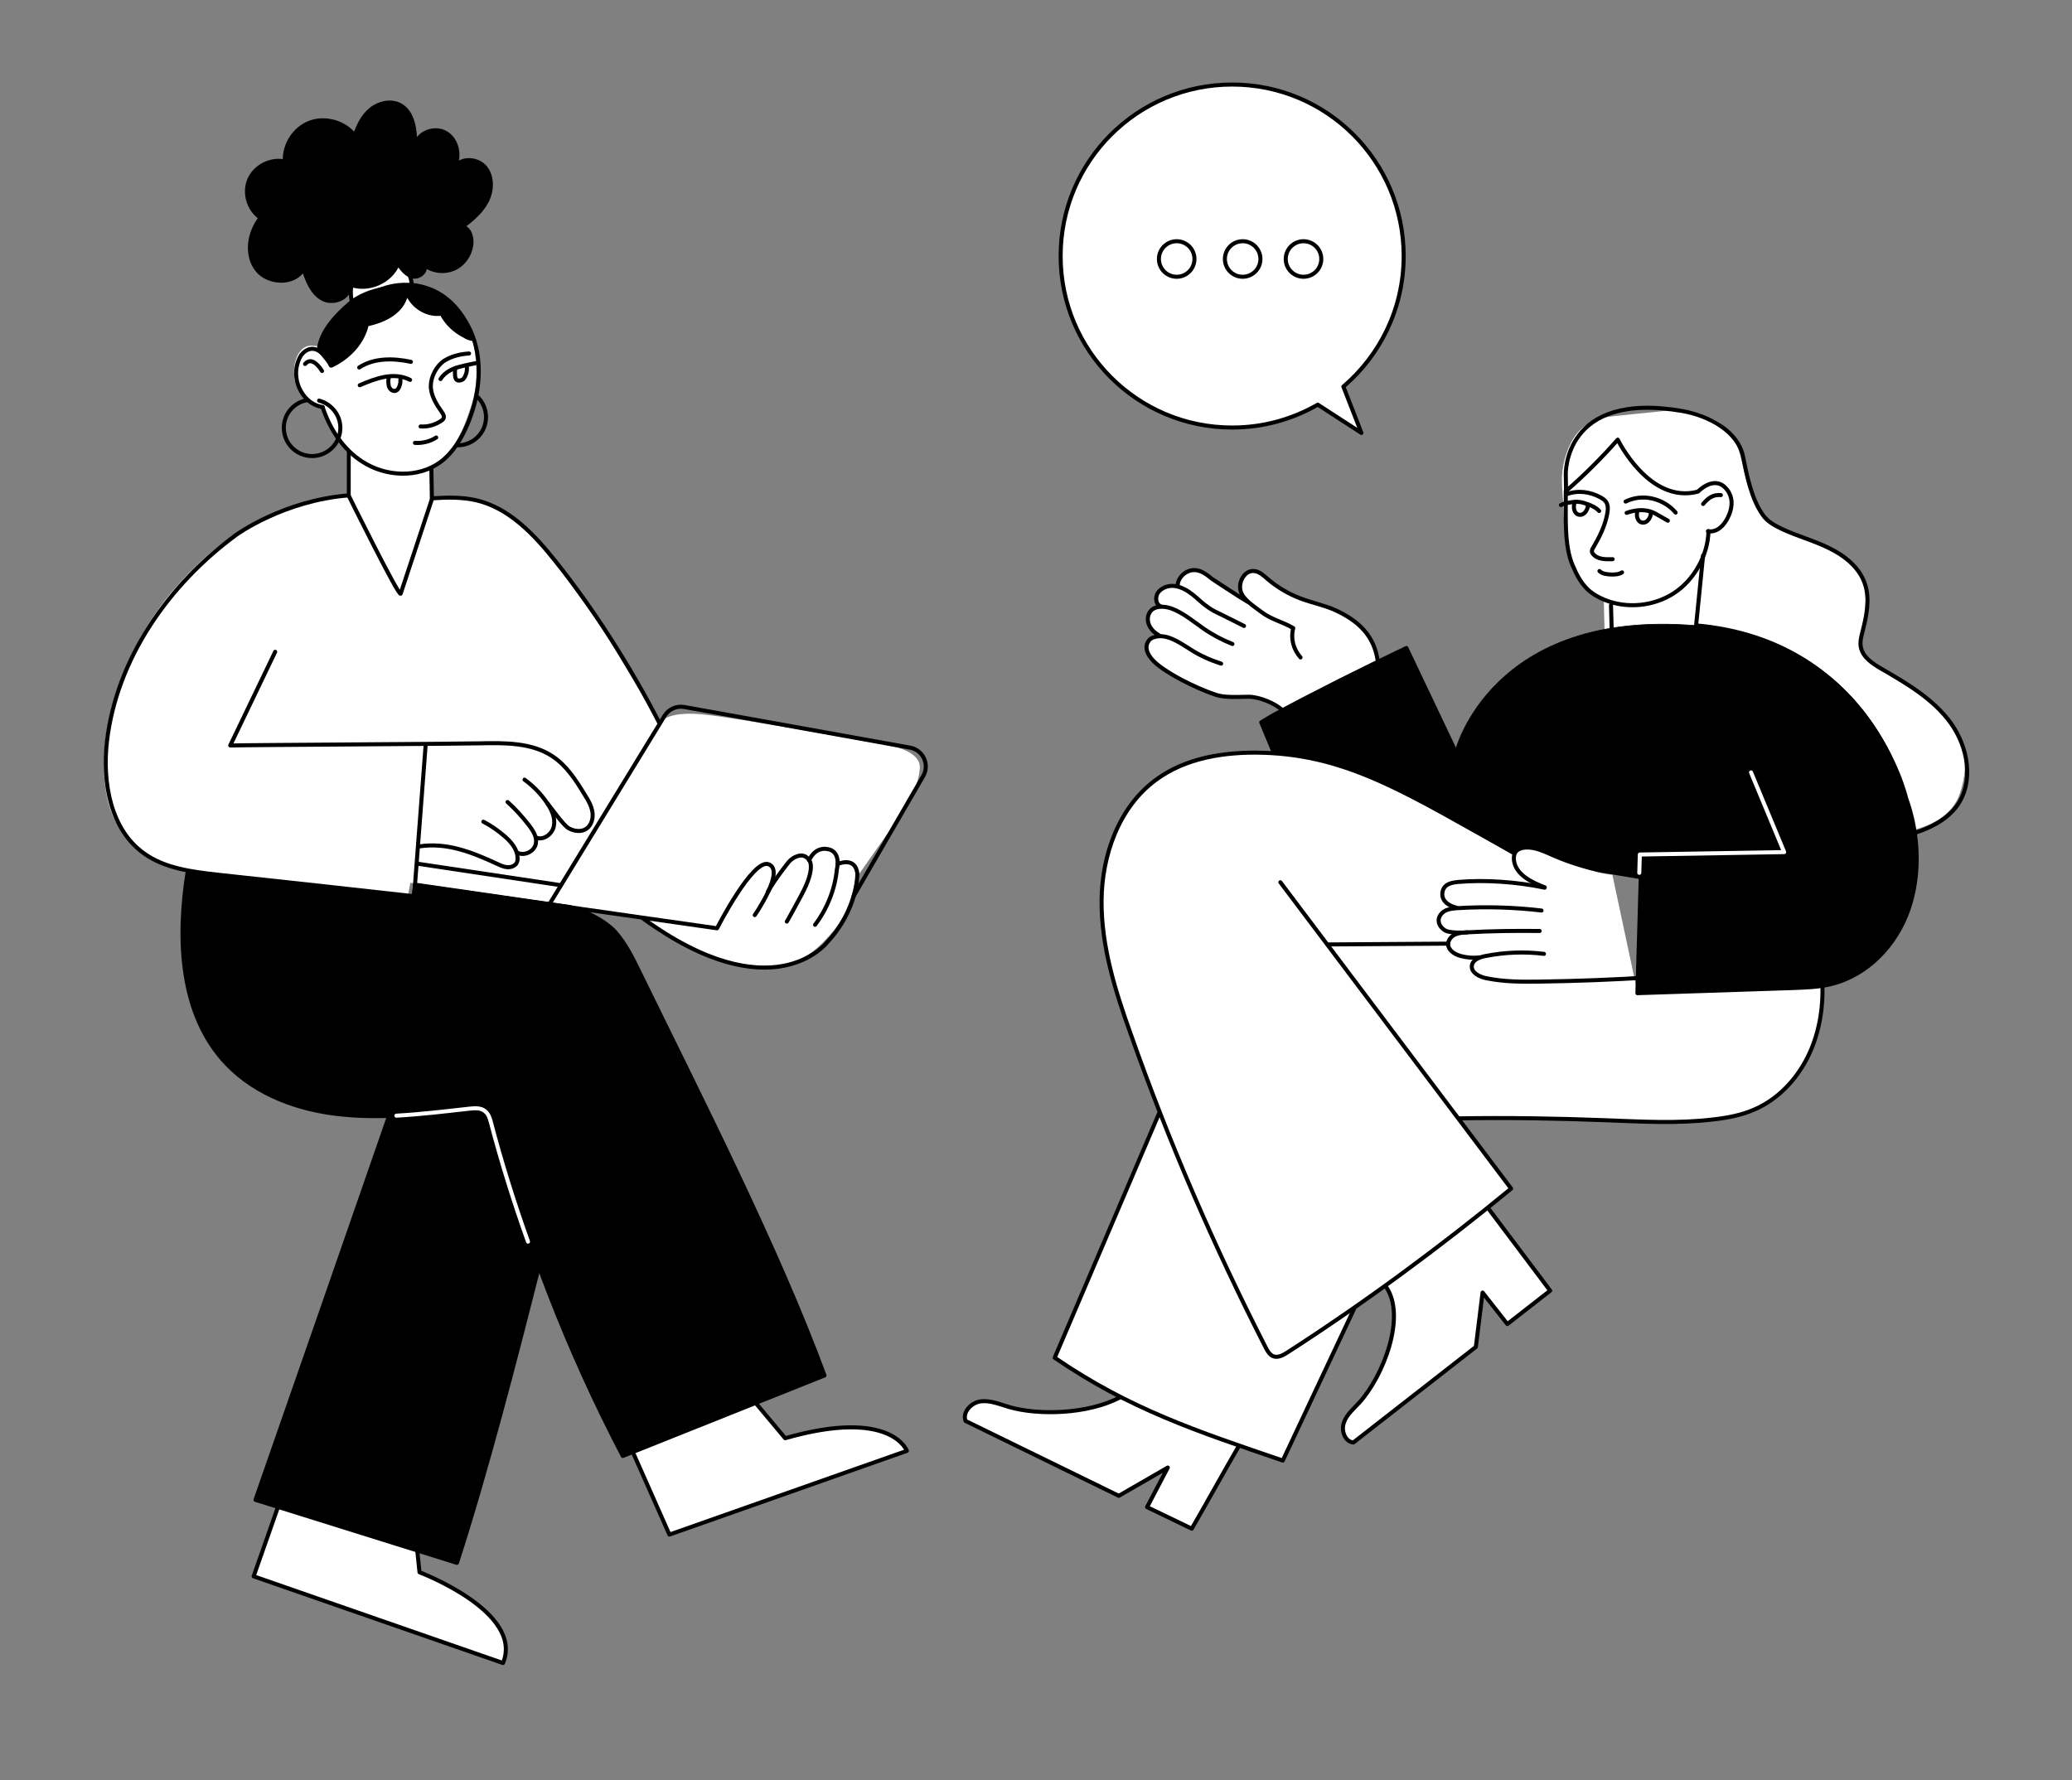 <?xml version="1.0" encoding="UTF-8"?> <!-- Generator: Adobe Illustrator 24.1.1, SVG Export Plug-In . SVG Version: 6.00 Build 0) --> <svg xmlns="http://www.w3.org/2000/svg" xmlns:xlink="http://www.w3.org/1999/xlink" id="Слой_1" x="0px" y="0px" viewBox="0 0 769.5 661.2" style="enable-background:new 0 0 769.5 661.2;" xml:space="preserve"><rect x="0" y="0" width="769.5" height="661.2" fill="#808080" stroke="none"/> <style type="text/css"> .st0{display:none;opacity:0.2;} .st1{display:inline;fill:#FFFFFF;} .st2{display:inline;fill:#FFFFFF;stroke:#000000;stroke-width:1.5;stroke-linecap:round;stroke-linejoin:round;} .st3{display:inline;fill:none;stroke:#000000;stroke-width:1.5;stroke-miterlimit:10;} .st4{display:inline;stroke:#000000;stroke-width:1.5;stroke-miterlimit:10;} .st5{display:inline;fill:none;stroke:#FFFFFF;stroke-width:1.5;stroke-miterlimit:10;} .st6{display:inline;fill:#FFFFFF;stroke:#000000;stroke-width:1.5;stroke-miterlimit:10;} .st7{display:inline;stroke:#000000;stroke-width:0.25;stroke-miterlimit:10;} .st8{fill:#FFFFFF;} .st9{fill:#FFFFFF;stroke:#000000;stroke-width:1.5;stroke-linecap:round;stroke-linejoin:round;stroke-miterlimit:10;} .st10{fill:none;stroke:#000000;stroke-width:1.5;stroke-linecap:round;stroke-linejoin:round;stroke-miterlimit:10;} .st11{stroke:#000000;stroke-width:1.5;stroke-linecap:round;stroke-linejoin:round;stroke-miterlimit:10;} .st12{fill:none;stroke:#FFFFFF;stroke-width:1.5;stroke-linecap:round;stroke-linejoin:round;stroke-miterlimit:10;} .st13{stroke:#000000;stroke-width:0.25;stroke-linecap:round;stroke-linejoin:round;stroke-miterlimit:10;} </style> <g class="st0"> <path class="st1" d="M74.2,325.4c0,0-28.6-1.5-34-27.3s7.7-57.4,24.3-76.9s36.8-33,64.7-35.9l-0.1-14.9l0.1-1.9 c0,0-7.7-9.1-9.8-16.1c0,0-8.6-2.8-9.6-9.7s1.8-13,6.6-12.6s10.7,1,10.7,1l3.5-18.6l-0.8-8.3l21.7-7.3l1.8,11.2 c0,0,20.4,8.7,22.9,20.5s0.8,19-0.6,23.4s-3.6,11.2-7.4,16.1c-2.2,2.8-4.8,5.1-7.9,6.9l-0.1,11.4c0,0,24.8-6,44.4,21.2l19.5,27.2 l21.3,35.5c0,0,2-4.6,15.5-3.4c13.5,1.2,69.6,11.6,69.6,11.6s12.1,1.7,11.6,8.5s-4.9,14.1-4.9,14.1L318,328.3 c0,0-1.4,11.2-8.2,19.2s-12.7,13.1-25.8,12.9s-32.9-7.7-41.4-14.8l-6.3-3.9l-83.6-12.1l-0.9,4.8L74.2,325.4z"></path> <path class="st1" d="M706.8,310.9c0,0,17.5-1.5,21.8-14.5s0.5-20.6-7.2-30S701.7,252,701.7,252s-11.1-6-10.8-10.3 s4.2-15.8,1.8-22.8s-9.9-12.7-15.7-15.3s-17.2-5.9-19.9-8.5s-6.8-8.5-8.7-17.9s-4.1-16-11.7-19.8s-12.1-3.9-16.3-3.2 s-23.5,2.2-25,2.9s-8.2,1.5-12.1,10.7s-2.4,14.6-2,23.8s0.3,20.1,7,26.7s7.9,5.7,7.9,5.7l0.3,12.2L706.8,310.9z"></path> <path class="st1" d="M477.4,267.5c0,0-1.1-4.3-8.1-6.2c-4.6-1.1-9.3-1.4-14-0.9c0,0-16-5.3-19.7-8.3s-12-7.1-10-11.6 s5.8-2.7,5.8-2.7s-7.9-4.2-5-8.4s6.3-2.8,6.3-2.8s-6.4-0.6-2-6.7c0,0,4.3-2,7-0.8c0,0-1.1-4.7,3.2-5.5s6.4,0.4,6.4,0.4l16.3,12 l0.6-0.4c0,0-7.2-6.3-2.8-10.5s7.9,0,7.9,0s8.6,7.8,18.2,9.7s18,8.6,19.6,11.2s4.9,7.8,4.4,12.3S477.4,267.5,477.4,267.5z"></path> <path class="st2" d="M457.4,32.6c35.2,0,63.7,28.5,63.7,63.7c0,18.7-8.2,36.4-22.4,48.5l6.7,17.2l-16.2-10.5 c-30.5,17.5-69.5,7-87-23.5c-17.5-30.5-7-69.5,23.5-87C435.3,35.5,446.3,32.6,457.4,32.6L457.4,32.6z"></path> <circle class="st3" cx="483.9" cy="97.4" r="6.6"></circle> <circle class="st3" cx="461.3" cy="97.4" r="6.6"></circle> <circle class="st3" cx="436.8" cy="97.4" r="6.6"></circle> <path class="st2" d="M226.8,522.5l24.2,54.7c6.6-0.8,12.9-3.1,19.2-5.3l70.5-25.1c0.8-0.2,1.6-0.6,2.2-1.2c1.4-1.4,1.1-3.8,0.3-5.6 c-1.9-4-6.1-6.7-10.5-7.7s-8.9-0.7-13.4-0.2c-7.9,1-15.8,2.6-23.5,4.8c-1.5,0.6-3,0.8-4.6,0.7c-2.6-0.4-4.5-2.6-6.2-4.7l-20.6-25.8 "></path> <path class="st2" d="M149.5,553c4.6,10.4,0.5,24.1,5.3,34.9c2.9,6.7,9,11.5,15.2,15.4c4.7,2.9,9.8,5.6,13.1,10.1s4.1,11.4,0.1,15.2 l-94.8-48c8.3-13,11.9-22.1,16.8-36.8"></path> <path class="st4" d="M129.4,107.4c0.6,4.5-5.8,7.1-9.8,4.9s-5.7-6.9-7.1-11.1c-3.3,6-13.3,5.6-17.4,0.1s-2.8-13.8,1.5-19.1 c-5.3-3.6-6.8-10.8-3.2-16.1c2.7-4,7.5-5.9,12.2-4.9c-0.6-7.9,5.4-14.8,13.4-15.4c4.9-0.3,9.6,1.8,12.6,5.8c1.2-3.7,3-7.4,6-9.8 s7.5-3.4,10.9-1.5c4.9,2.7,5.5,9.3,5.5,14.9c0.9-4.7,7.2-7.1,11.4-4.6s5.4,8.4,3.2,12.7c2.4-3.7,8.6-3.3,11.4,0.1s2.6,8.6,0.6,12.5 s-5.5,6.9-9.1,9.5c2.3,0.5,3.4,3.2,3.4,5.5c0,6-4.8,10.9-10.9,11c-2.4,0-4.8-0.8-6.8-2.3c1.2,2.2-1.7,4.8-4.1,4.3s-4.1-2.7-5.6-4.8 c-2.6,6.7-11.1,10.4-17.8,7.8"></path> <path class="st3" d="M130.5,113.8c-0.5-3-0.9-6.4,1-8.7c1-1,2.2-1.8,3.5-2.3c2.3-1,4.6-1.9,6.9-2.6c2.3-0.7,4.9-1.3,7.1-0.2 c3.1,1.6,3.7,5.6,4,9"></path> <path class="st3" d="M118.2,147.4c2.1,10.1,7.5,19.8,16.1,25.4s20.8,6.2,29,0.1c4.6-3.4,7.7-8.6,10-14c4.1-9.8,5.7-21,2.5-31.2 s-11.9-18.8-22.5-20.3c-10.7-1.5-21.6,4.7-27.6,13.7"></path> <path class="st4" d="M150.9,109c-0.2-0.6-0.9-1-1.5-0.9c-6.7-0.3-14.8,1.7-19.9,6.1s-9.6,10.7-10.3,17.4l5,4.6 c11.5-5.6,11.7-14.5,11.7-14.5c15.6-3.3,14.7-12.8,14.7-12.8c1.6,5.8,7.2,9.5,13.1,8.8c1.9,3.6,4.9,6.5,8.6,8.3 c0.9,0.6,1.9,1,2.9,1.1l-1.4-3.8c-3.8-8.4-10.2-14.4-19.3-16c-1.2-0.2-4.7-0.5-5.1,0.7c-0.4,0.9,0.3,1.9,0.9,2.7"></path> <path class="st3" d="M121.8,134.6c-0.9-1.5-2.2-2.7-3.7-3.6c-1-0.5-2.2-0.7-3.3-0.6c-1.4,0.4-2.7,1.5-3.3,2.8 c-3.7,6-1.7,13.9,4.3,17.6c1.4,0.8,2.9,1.4,4.5,1.7"></path> <path class="st3" d="M157.8,277.7c-1.5,19.8-2.8,36.7-4.3,56.5l-72.9-8c-9.6-1-19.6-2.3-27.4-7.9c-12.4-8.9-15.5-26.3-13.7-41.5 c3.6-30.9,23-58.5,48.1-76.9c12.4-8.3,26.8-13.3,41.7-14.6v-16.8"></path> <path class="st3" d="M155.4,315.6c10.3-1.5,19.6,2.1,29.1,6.5c1.1,0.6,2.3,1,3.6,1.2c1.3,0.2,2.5-0.3,3.4-1.3 c0.5-0.7,0.6-1.6,0.5-2.5c-0.2-3-2.4-5.6-4.7-7.6c-2.4-2.1-5.1-4-8-5.5"></path> <path class="st3" d="M191.9,317.9c2.5,1.1,5.5,0,6.6-2.5c0.1-0.3,0.2-0.6,0.3-0.8c0.5-2.5-1-4.8-2.5-6.8c-2.4-3.1-5.1-6.1-8-8.7"></path> <path class="st3" d="M244.6,269.6c-10.9-21.1-23.7-41.1-38.4-59.8c-7.8-9.8-17-19.7-29.2-22.7c-5.5-1.4-11.2-1.2-16.8-0.8 l-0.3-11.9"></path> <path class="st3" d="M283.5,334.8l-3.9,6.6"></path> <path class="st3" d="M282.2,336.9c5-8.9,8.8-13.6,10.5-15.5c0.8-0.9,1.8-1.6,3-2.1c1-0.4,2.1-0.4,3.1,0c0.6,0.3,1.1,0.8,1.5,1.4 c0,0,2.7,2.6-2.9,13l-5.6,10.4"></path> <path class="st3" d="M302.5,344.7L302.5,344.7c4.5-6,7.3-13.1,8.1-20.6c0,0,1.9-7.2-4-7.6c0,0-3.9-0.6-6.2,4.2"></path> <path class="st3" d="M283.5,334.8c0,0,6.5-10.3,0-12.6c-5.9-2.1-20.6,23.5-20.6,23.5L154.1,330"></path> <path class="st3" d="M238.4,342.3c48.2,35.1,68.5,9.2,68.5,9.2c11.7-12.4,11.4-25.6,11.4-25.6s-0.1-6.4-7.3-3.7"></path> <path class="st4" d="M69.5,325c-4,24.9-2.9,53.2,14.5,71.4c11,11.6,27.2,17.3,43.1,18.9s32-0.5,48-2.3c2-0.2,4.3-0.4,5.8,0.9 c1.4,1.1,1.9,2.9,2.3,4.5c11.3,42.9,27.4,84.4,47.9,123.7l74.9-29.9c-17.6-47.7-46.3-103.9-68.6-149.6c-2.6-5.3-5.2-10.7-9.1-15.1 s-13.1-9-19-9.6l-55.3-8l-0.7,4.8L69.5,325z"></path> <path class="st4" d="M199.7,472.2c-8.7,34.4-18.5,68.4-29.4,102.1c-25.5-4.1-50.7-9.4-75.7-16l49.6-142.6l11.5-34.7l57.7,13.3 L199.7,472.2z"></path> <path class="st3" d="M118.7,135.1c-0.7-0.9-1.9-1.2-2.9-0.8c-1,0.5-1.7,1.3-2.1,2.3c-1.3,3-0.8,6.4,1.2,8.9"></path> <path class="st3" d="M113.5,140c2.5-1.5,5.8-0.7,7.3,1.8c0.2,0.3,0.3,0.6,0.4,0.9"></path> <path class="st5" d="M147,415.6c9-0.5,18.1-1.6,27.1-2.6c2-0.2,4.3-0.4,5.8,0.9c1.4,1.1,1.9,2.9,2.3,4.5c3.9,14.8,8.5,29.5,13.7,44 "></path> <path class="st6" d="M204.5,302.3c1.5,1.8,4.5,5.6,6.5,6.7c2,1.2,4.5,1.2,6.6,0.1c1.9-1.3,2.6-4,2.2-6.3c-0.5-2.3-1.5-4.5-2.9-6.4 c-3.2-5.3-6.7-10.7-11.8-14.1c-7.7-5.2-17.8-5.2-27.1-4.9c-7,0.2-85.7,0.6-92.7,0.8l16.7-34.8"></path> <path class="st3" d="M198.9,312.4c2.8,1.2,6.1-1.4,6.6-4.3s-0.8-6-2.5-8.5c-2.3-3.4-5.1-6.3-8.4-8.7"></path> <path class="st3" d="M174,132.6c-3.3,0.1-6.6,1-9.4,2.8c-2.8,2.2-4.6,5.4-4.9,9c-0.1,3.7,2,7,4.1,10c0.5,0.7,1,1.6,0.6,2.4 c-0.2,0.3-0.4,0.5-0.7,0.7c-2.3,1.6-5,2.4-7.8,2.3"></path> <path class="st3" d="M163.3,142c1.2-1.8,3-3.1,5-3.9c2.6-0.9,5.3-1.6,8.1-2"></path> <path class="st3" d="M173.1,137c0.3,1.7,0,3.4-1,4.8c-0.6,0.7-1.5,1-2.3,0.8c-0.7-0.3-1.1-1.1-1-1.8c-0.1-0.9-0.1-1.9,0.1-2.8"></path> <path class="st3" d="M152.1,142.3c-2.9-1.4-6.3-1.8-9.5-1.1c-3.2,0.7-6.2,1.7-9.2,3.1"></path> <path class="st3" d="M144.1,141.4c-0.3,1.1-0.3,2.2,0,3.2c0.2,1.1,1.3,1.9,2.4,1.8c1.1-0.3,1.5-1.6,1.8-2.6c0.2-0.7,0-1.6,0.2-2.3"></path> <path class="st3" d="M152.3,135.6c-6.5-1.4-13.7-1.5-19.2,2.1"></path> <path class="st3" d="M153.8,165.7c2.8,0.2,5.5-0.5,7.9-2"></path> <path class="st3" d="M118.6,150.3c5.6,1.4,9,7.1,7.5,12.7c-1.4,5.6-7.1,9-12.7,7.5c-5.6-1.4-9-7.1-7.5-12.7c1-4,4.4-7.1,8.5-7.7"></path> <path class="st3" d="M176.7,148.3c4.3,3.9,4.7,10.5,0.8,14.8c-2,2.2-4.8,3.5-7.8,3.5"></path> <path class="st7" d="M562.4,318.3l2.5-1.9l4.2-0.3l4.1,1.4l9.5,4l10.9,3c16,1.3,20.1,5.9,20.1,5.9l-0.2,39.8c0,0,4.3-1.3,43.4-2 s42.2-9.9,51.8-30.3s-4.4-97.7-80.7-104.2s-87.8,46.4-87.8,46.4L522.2,242l-53.8,27.1l4.9,11.9C473.3,281,499.7,278.8,562.4,318.3z "></path> <path class="st1" d="M468.7,280.8c0,0-28.1-2.4-44.5,14s-15.1,37.2-15.3,44.4s3.2,23.3,7,36.1s14.1,38.3,14.1,38.3l-38.6,92 c0,0,36,24.5,84.7,38.2l25.5-54.2c0.3-2.1,1.7-3.9,3.6-4.9c3.3-1.8,55.7-42,55.7-42l-19.4-26.3l64.6,1.4c0,0,35.7,2,48.5-6.1 c12.4-7.7,20.4-20.7,21.7-35.2l0.4-9.3l-63.7,2.9l0.8-39.8c0,0-5.6-3.8-15.1-4.2s-27.7-10.4-32.2-10.2s-4.3,3-4.3,3 s-17.4-10.3-28.7-16.3S496.6,281,468.7,280.8z"></path> <path class="st2" d="M549.6,453.9l20.8,31.3c1.2,0.9,1.3,2.6,0.4,3.8c-0.3,0.3-0.6,0.6-0.9,0.7l-11,8.5c-0.9,0.9-2.1,1.4-3.4,1.5 c-1.7-0.1-2.8-1.6-4.1-2.7c-3.5-2.9-8.7-2.4-11.6,1.1c-1.4,1.7-2,3.8-1.9,5.9c0.3,3.2,2.3,6.4,1,9.3c-0.6,1.1-1.5,2-2.5,2.7 L506,541c-1.6,1.3-3.5,2.7-5.6,2.6c-3.5-0.3-5.1-4.9-3.9-8.2s4-5.6,6.4-8.2c10-11,11.2-29,2.6-41.2"></path> <path class="st2" d="M456.5,537.5l-17.2,29.9c-0.6,1-1.3,2.1-2.4,2.3c-0.8,0-1.6-0.2-2.3-0.6l-13.6-6.6c-1.2-0.6-2.6-1.3-3.1-2.6 c-0.7-1.7,0.2-3.5,0.6-5.3c1.1-4.8-1.9-9.7-6.8-10.8c-2.3-0.5-4.6-0.1-6.6,1c-3,1.8-5.1,5.4-8.6,5.4c-1.4-0.1-2.7-0.5-3.9-1.1 l-39-17.6c-2.1-0.9-4.4-2.1-5.2-4.2c-1.4-3.5,2.3-7.3,6.1-7.8s7.4,1.2,11.1,2.3c11.7,3.4,31.9,2.5,44.5-4.2"></path> <path class="st3" d="M581.2,183.7c0.1,9.4-0.7,20.2,2.6,27.7c1.2,3.2,3,6.1,5.3,8.6c1.9,1.8,4.1,3.2,6.5,4.1 c8.5,3.4,18.1,2.4,25.8-2.5c7.7-5.2,12.4-13.7,12.8-23"></path> <path class="st3" d="M630.3,183.9c7.3-6.6,11.2-0.6,11.2-0.6c1.5,3.8,1.2,8.1-0.9,11.6c-1.5,2.4-4.1,4.5-6.9,4"></path> <path class="st3" d="M675.4,318.4l-61.9,2.6v49.1l51.9-1.8c4.9,0,9.8-0.5,14.6-1.5c13.5-3.3,24.2-14.6,28.7-27.8s3.3-27.8-1.5-40.9 s-12.7-24.8-21.5-35.5c-3.5-4.5-7.5-8.6-11.8-12.3c-13.9-11.3-32.3-15.1-50.1-17.1l0.7-14.5"></path> <path class="st3" d="M612.8,364.3c-13.7,0.9-27.4,1.4-41.2,1.6c-6.7,0.1-13.5,0.1-20.1-1.3c-2.4-0.5-5.4-2-5.2-4.5 c0.2-2.3,2.8-3.3,5.1-3.8c7.1-1.4,14.5-1.7,21.7-0.8"></path> <path class="st3" d="M549.3,356.9c-2.3,0.3-4.7,0.1-7-0.5c-2.3-0.6-4.8-2.3-4.7-4.6c0.2-1.5,1.2-2.9,2.6-3.4 c1.4-0.5,2.9-0.8,4.5-0.8c9-0.5,17.9-0.6,26.9-0.5"></path> <path class="st3" d="M541.8,347.6c-1.7,0.3-3.5,0-5.1-0.7c-1.6-0.8-2.6-2.4-2.6-4.2c0.3-1.6,1.4-2.9,2.9-3.4c1.5-0.5,3-0.8,4.6-0.8 c10.3-0.6,20.6-0.3,30.8,0.9"></path> <path class="st3" d="M540.5,338.8c-1.5-0.8-2.8-1.8-3.9-3.1c-1.1-1.3-1.3-3.2-0.5-4.7c1-1.6,3.2-2,5.1-2.2 c10.3-0.9,20.7-0.3,30.8,1.8"></path> <path class="st3" d="M573.4,330.9c-4.9-1.9-10.5-4.6-11.4-9.7c-0.3-1.2-0.1-2.5,0.6-3.5c1-1,2.3-1.6,3.7-1.6 c3.6-0.2,7,1.5,10.2,2.9c5.5,2.4,11.2,4.2,17,5.5c7,1.5,12.8,1.8,19.3,4.7"></path> <path class="st3" d="M540.2,280.1L522.2,242c-16.6,7.9-33,16.1-49.3,24.8c-1.6,0.9-3.4,1.9-4.2,3.5l4.6,11"></path> <path class="st3" d="M511.5,246.9c-1.3-9.6-7.2-15.2-16.1-19.2c-4-1.8-8.4-2.6-12.6-4.2c-4.5-1.7-8.7-4.2-12.4-7.3 c-1.5-1.3-3.1-2.8-5-2.9c-3.4-0.3-5.8,3.9-5,7.3s4.9,5.7,7.6,7.8c3.9,3,7.7,3.6,12,6.1c-1,3.8,0,7.9,2.7,10.9"></path> <path class="st3" d="M453.3,247.8c-4-1.3-7.8-3-11.4-5.3c-4.3-2.7-9.2-6.2-13.9-4.4c-0.7,0.2-1.3,0.7-1.7,1.4c0,0-3.6,4.1,5.4,10.2 c6,3.9,12.4,7.1,19.1,9.5c3.7,1.4,8.9,0.9,12.9,1c4.6,0.4,8.9,2.1,12.5,5"></path> <path class="st3" d="M430.4,237.3c-1.6-0.8-3-2.2-3.8-3.8c-0.8-1.7-0.6-3.7,0.5-5.2c1.8-2.2,5.1-2,7.8-1.1c4.4,1.6,8.1,4.8,12,7.5 c3.3,2.3,6.9,4.2,10.7,5.7"></path> <path class="st3" d="M431,226.9c-1.5-0.8-2.1-3.9-1.1-5.4c1.5-2,4-3,6.5-2.5c2.4,0.5,4.7,1.6,6.5,3.2c1.9,1.5,3.6,3.3,5.7,4.7 c1.6,1,3.2,1.9,4.9,2.7l8.4,4.2"></path> <path class="st3" d="M437.1,218.9c0.3-3.5,3.3-6.2,6.9-5.9c0,0,0.1,0,0.1,0c2.2,0.3,4.1,1.8,5.8,3.2c5.4,4.3,11.1,8.2,17,11.8"></path> <path class="st3" d="M561.9,318c-38.7-21.5-61-36.4-93.2-37.2c-14-0.4-28.7,1.8-39.9,10.2c-13.6,10.1-19.9,27.9-20,44.8 s5.1,33.5,10.8,49.4c14.1,40,30.8,78.9,50.2,116.6c0.5,1.3,1.4,2.4,2.6,3.1c1.8,0.8,3.8-0.3,5.5-1.4c28.8-18.6,56.6-38.9,83-60.8 l-85.7-113.8"></path> <path class="st3" d="M676.6,367.2c0.4,9.3-1.5,18.6-5.5,27c-4.2,8.3-11,15.4-19.4,19.1c-5,2.1-10.2,3.3-15.6,3.9 c-13.2,1.6-26.5,0.8-39.8,0.3c-18.1-0.7-36.3-1-54.5-0.8"></path> <path class="st3" d="M430.3,414.6l-38.8,90.9c27.8,19.1,52.8,27.3,84.7,38.2l26.5-56.4"></path> <path class="st3" d="M624.6,154c9.6,1,20.4,7.4,22.3,16.9c1.5,7.3,3.1,15.7,7.4,21.8c1.8,2.2,4.1,3.9,6.7,5 c5.8,2.8,12.1,4.4,17.9,7.3s11.3,7.2,13.3,13.3c1.9,5.7,0.6,11.9-0.9,17.7c-0.6,1.9-0.8,3.8-0.6,5.8c0.7,3.7,4.3,6.1,7.6,8 c9.5,5.5,19.3,11.3,25.8,20.2s8.7,21.9,2.2,30.8c-3.7,5-9.5,8-15.4,10"></path> <path class="st3" d="M624.6,154l-24,2.7c0,0-17.6-1.2-19.5,20.9l0.1,6.1c6.8-5.9,13.3-12.3,19.2-19.1c0,0,11.8,24.2,29.8,19.3"></path> <path class="st3" d="M639.7,185.4c-2.8-0.3-5.6,0.8-7.4,3"></path> <path class="st3" d="M536.4,291.7c4-13.9,11-27.1,21.4-37.1s22.6-17.8,37-17.9"></path> <path class="st3" d="M581,185.1c4.3-1.6,9.1-1.3,13.2,0.9c0.7,0.3,1.3,0.8,1.8,1.4c1,1.3,0.9,3,0.7,4.6c-0.8,4.5-2.9,8.7-5.2,12.6 c-0.3,0.4-0.5,0.9-0.5,1.5c0.1,0.2,0.2,0.5,0.3,0.7c1.6,2.2,4.7,2.3,7.4,2.1"></path> <path class="st3" d="M593.8,213.3c1.1,1.1,2.8,1.2,4.3,1.3c1.4,0.2,2.8-0.1,4.1-0.8"></path> <path class="st3" d="M603.8,191.8c3.1-1.1,6.7-1.5,9.7-0.2c0.6,0.3,1.3,0.6,1.9,1l3.7,2.1"></path> <path class="st3" d="M607.8,191c-0.2,0.8-0.2,1.7,0,2.6c0.2,0.9,0.9,1.5,1.8,1.8c1.1,0.1,2.2-0.5,2.6-1.5c0.5-0.8,0.6-1.8,0.5-2.7"></path> <path class="st3" d="M584.4,188.2c-0.2,0.8-0.2,1.7,0,2.6c0.2,0.9,0.9,1.5,1.8,1.8c1.1,0.1,2.2-0.5,2.6-1.5 c0.4-0.8,0.6-1.8,0.5-2.7"></path> <path class="st3" d="M579.4,188.9c1.4-0.6,2.8-1,4.3-1.1c0.6-0.1,1.3-0.1,1.9-0.1c1.2,0.1,2.4,0.3,3.5,0.8c1.7,0.5,3.2,1.4,4.5,2.6 "></path> <path class="st3" d="M603.5,187.5c6.4-3.1,14-1.4,18.5,4.1"></path> <line class="st3" x1="595.8" y1="224.5" x2="596.2" y2="239.4"></line> <path class="st3" d="M204,336.8l42.6-69.8c1.5-2.5,4.4-3.8,7.3-3.3l83.9,15.1c3.8,0.7,6.4,4.4,5.7,8.2c-0.1,0.8-0.4,1.6-0.8,2.3 l-25.8,44.8"></path> <line class="st3" x1="154.1" y1="322.1" x2="208.1" y2="330"></line> <line class="st3" x1="492.8" y1="352" x2="537.6" y2="351.8"></line> </g> <g> <path class="st8" d="M73.8,323.7c0,0-28.6-1.5-34-27.3s7.7-57.4,24.3-76.9s36.8-33,64.7-35.9l-0.1-14.9l0.1-1.9 c0,0-7.7-9.1-9.8-16.1c0,0-8.6-2.8-9.6-9.7s1.8-13,6.6-12.6c4.9,0.4,10.7,1,10.7,1l3.4-18.6l-0.8-8.3l21.7-7.3l1.8,11.2 c0,0,20.4,8.7,22.9,20.6c2.4,11.9,0.8,19-0.6,23.4c-1.4,4.3-3.6,11.2-7.4,16.1c-3.8,4.9-7.9,6.9-7.9,6.9l-0.1,11.4 c0,0,24.8-6,44.4,21.2s19.5,27.2,19.5,27.2l21.3,35.5c0,0,2-4.6,15.5-3.4c13.4,1.2,69.6,11.6,69.6,11.6s12.1,1.7,11.6,8.5 c-0.5,6.8-4.9,14.1-4.9,14.1l-19.1,27.2c0,0-1.4,11.2-8.2,19.2s-12.8,13.1-25.9,12.9c-13.1-0.2-32.9-7.7-41.4-14.8L236,340 l-83.6-12.1l-0.9,4.8L73.8,323.7z"></path> <path class="st8" d="M706.1,309.1c0,0,17.5-1.5,21.8-14.5c4.3-12.9,0.5-20.6-7.1-30c-7.7-9.4-19.7-14.5-19.7-14.5 s-11.1-6-10.8-10.3c0.3-4.2,4.2-15.8,1.8-22.8c-2.4-7-9.9-12.8-15.7-15.3s-17.2-5.9-19.9-8.5c-2.7-2.6-6.8-8.5-8.7-17.9 c-1.9-9.4-4.1-16-11.7-19.7c-7.7-3.7-12.1-3.9-16.3-3.2s-23.5,2.2-25,2.9s-8.2,1.5-12.1,10.7s-2.4,14.6-2,23.8 c0.3,9.2,0.3,20.1,7,26.7c6.6,6.6,7.9,5.7,7.9,5.7l0.3,12.2L706.1,309.1z"></path> <path class="st8" d="M477.9,265.9c0,0-1.1-4.3-8.1-6.2c-7-1.9-14-0.9-14-0.9s-16-5.3-19.7-8.3c-3.7-3-12-7.1-10-11.6 c2-4.4,5.8-2.7,5.8-2.7s-7.9-4.2-5-8.4c2.9-4.3,6.3-2.8,6.3-2.8s-6.4-0.6-2-6.7c0,0,4.3-2,7-0.8c0,0-1.1-4.7,3.2-5.5 c4.3-0.9,6.4,0.4,6.4,0.4l16.3,12l0.6-0.3c0,0-7.2-6.3-2.8-10.5s7.9,0,7.9,0s8.6,7.8,18.2,9.7c9.6,1.9,18,8.6,19.6,11.2 c1.5,2.6,4.9,7.7,4.4,12.3C511.8,251.5,477.9,265.9,477.9,265.9z"></path> <g> <path class="st9" d="M457.6,31.4c35.2,0,63.7,28.5,63.7,63.7c0,19.4-8.7,36.8-22.4,48.5l6.7,17.2l-16.2-10.5 c-9.4,5.4-20.2,8.5-31.8,8.5c-35.2,0-63.7-28.5-63.7-63.7S422.4,31.4,457.6,31.4z"></path> <g> <circle class="st10" cx="484.1" cy="96.2" r="6.6"></circle> <circle class="st10" cx="461.5" cy="96.2" r="6.6"></circle> <circle class="st10" cx="437" cy="96.2" r="6.6"></circle> </g> </g> <g> <path class="st9" d="M226.2,519.5c7.5,16.8,14.9,33.6,22.4,50.5l88.2-31.1c0,0-5.7-16-45.2-4.7l-21.7-25.9"></path> <path class="st9" d="M153.1,558.2l2.7,25.8c0,0,38.9,14.7,31,33.7l-92.6-32.2l12.9-36.8"></path> <path class="st11" d="M129.6,106.1c0.6,4.5-5.8,7.1-9.8,4.9s-5.7-6.9-7.1-11.1c-3.3,6-13.3,5.6-17.4,0.1s-2.8-13.7,1.5-19.1 c-4.5-3-6.3-9.3-4.2-14.2c2.1-4.9,8-7.9,13.2-6.7c-0.4-6.2,3.6-12.4,9.4-14.5s12.9,0,16.6,4.9c1.2-3.7,3-7.4,6-9.8 c3-2.4,7.5-3.4,10.9-1.5c4.8,2.7,5.5,9.3,5.5,14.9c0.9-4.7,7.2-7.1,11.4-4.6s5.4,8.4,3.2,12.7c2.5-3.7,8.6-3.3,11.4,0.1 c2.8,3.4,2.6,8.6,0.6,12.5c-2,3.9-5.5,6.9-9.1,9.5c2.3,0.5,3.4,3.1,3.4,5.5c0,4.1-2.5,8.1-6.1,9.9c-3.7,1.8-8.3,1.3-11.5-1.2 c1.2,2.2-1.7,4.8-4.1,4.3c-2.5-0.5-4.1-2.7-5.6-4.8c-2.6,6.7-11.1,10.4-17.8,7.8"></path> <path class="st10" d="M130.7,112.5c-0.5-3-0.9-6.4,1-8.7c0.9-1.1,2.2-1.7,3.5-2.3c2.3-1,4.6-1.9,6.9-2.6c2.3-0.7,4.9-1.3,7.1-0.2 c3.1,1.6,3.7,5.6,4,9"></path> <path class="st10" d="M119.8,151.2c2.7,8.2,7.6,15.7,14.8,20.3c8.6,5.6,20.7,6.2,29,0.1c4.6-3.4,7.7-8.6,10-14 c4.1-9.8,5.7-21,2.5-31.2s-11.9-18.9-22.4-20.4c-10.7-1.5-21.6,4.7-27.6,13.7"></path> <path class="st11" d="M151.1,107.7c-0.3-0.8-0.9-0.9-1.5-0.9c-6.7-0.3-14.8,1.7-19.9,6.1c-5.1,4.4-10.5,10.2-11.3,16.9l4.9,5.9 c11.5-5.6,12.9-15.2,12.9-15.2c15.6-3.3,14.7-12.8,14.7-12.8c1.4,5.6,7.4,9.7,13.1,8.8c1.9,3.6,4.9,6.5,8.6,8.3c0,0,1.1,0.9,3,1.1 l-1.4-3.8c-3.8-8.4-10.2-14.4-19.3-16c-1.2-0.2-4.7-0.5-5.1,0.6c-0.4,0.9,0.3,1.9,1,2.7"></path> <path class="st10" d="M119.8,151.2c-4.1-0.7-7-3.4-8.7-7.2s-1.5-8.4,0.7-12c0,0,5-7.5,11.1,3.8"></path> <path class="st10" d="M129.5,184.1"></path> <path class="st10" d="M158.1,276.4c-1.5,19.8-2.8,36.7-4.3,56.5c-24.3-2.7-48.6-5.4-72.9-8c-9.6-1.1-19.6-2.3-27.4-7.9 C41,308.1,38,290.7,39.7,275.5c3.6-30.9,23-58.5,48.1-76.9c0,0,17.5-12.7,41.7-14.6l0-16.1"></path> <path class="st10" d="M155.6,314.4c10.3-1.6,19.6,2.1,29.1,6.5c1.1,0.5,2.3,1.1,3.6,1.2c1.3,0.1,2.6-0.3,3.4-1.3 c0.5-0.7,0.6-1.6,0.5-2.5c-0.2-3-2.4-5.6-4.7-7.6c-2.4-2.1-5.1-4-8-5.5"></path> <path class="st10" d="M192.1,316.7c2.6,1.4,6.3-0.4,6.9-3.3c0.5-2.5-1-4.8-2.5-6.8c-2.4-3.1-5.1-6.1-8-8.7"></path> <path class="st10" d="M244.8,268.4c-10.5-20.4-24.1-41.9-38.4-59.8c-7.8-9.8-17-19.7-29.2-22.7c-5.5-1.3-11.2-1.2-16.8-0.8 l-0.2-11.1"></path> <path class="st10" d="M279.4,340.2"></path> <path class="st10" d="M283.7,333.5"></path> <path class="st10" d="M292.2,342.3c0,0-0.2,0.6,5.4-9.8c5.6-10.4,2.9-13,2.9-13c-0.4-0.6-0.9-1.1-1.5-1.4c-1-0.5-2.1-0.4-3.1,0 c-1.2,0.4-2.2,1.2-3,2.1c0,0-5,6.2-7.7,11"></path> <path class="st10" d="M302.7,343.5C302.8,343.5,302.8,343.5,302.7,343.5c4.5-6,7.4-13.2,8.1-20.6c0,0,1.9-7.2-4.1-7.6 c0,0-3.9-0.7-6.2,4.2"></path> <path class="st10" d="M280.3,339.9c0,0,11.5-16.6,5.1-18.9c-5.9-2.1-19.1,23.8-19.1,23.8l-112-16"></path> <path class="st10" d="M238.6,341c48.2,35.1,68.4,9.2,68.4,9.2c11.7-12.4,11.4-25.6,11.4-25.6s-0.1-6.4-7.3-3.7"></path> <path class="st11" d="M69.7,323.8c-4,24.9-2.9,53.2,14.5,71.4c11.1,11.6,27.2,17.3,43.1,18.8c16,1.6,32-0.5,48-2.3 c2-0.2,4.2-0.4,5.8,0.9c1.4,1.1,1.9,2.9,2.3,4.5c11.3,42.9,27.4,84.5,47.9,123.7l74.9-29.9c-17.6-47.7-46.3-103.9-68.6-149.6 c-2.6-5.3-5.2-10.7-9.1-15.1s-13.2-9.1-19-9.6l-55.3-8l-0.7,4.8L69.7,323.8z"></path> <path class="st11" d="M169.7,580.5c10.9-33.7,21.6-75.2,30.3-109.5l13.7-77.9l-57.7-13.3l-11.5,34.7 c-16.5,47.5-33,95.1-49.6,142.6L169.7,580.5z"></path> <path class="st12" d="M147.2,414.4c9.1-0.5,18.1-1.6,27.1-2.6c2-0.2,4.2-0.4,5.8,0.9c1.4,1.1,1.9,2.9,2.3,4.5 c3.9,14.8,8.5,29.5,13.7,44"></path> <path class="st9" d="M203.2,298.3c1.5,1.7,6,8.3,8.1,9.4c2,1.1,4.7,1.4,6.5,0.1c1.9-1.3,2.6-4,2.2-6.3c-0.4-2.3-1.6-4.4-2.9-6.4 c-3.2-5.3-6.7-10.7-11.8-14.1c-7.7-5.2-17.8-5.1-27.1-4.9c-7,0.2-85.7,0.6-92.7,0.8l16.7-34.8"></path> <path class="st10" d="M199.1,311.1c2.8,1.2,6.1-1.4,6.6-4.3c0.6-3-0.8-6-2.5-8.5c-2.2-3.3-5.1-6.3-8.4-8.7"></path> </g> <path class="st10" d="M174.2,131.3c-3.3,0.2-6.6,1-9.4,2.8c-2.7,1.9-4.7,5.7-4.8,9c-0.1,3.7,2,7,4.1,10c0.5,0.7,1,1.6,0.6,2.4 c-0.2,0.3-0.4,0.5-0.7,0.7c-2.3,1.6-5.1,2.4-7.8,2.2"></path> <path class="st10" d="M163.6,140.8c1.1-1.8,3-3.1,5-3.9c2-0.8,6-1.6,8.1-2"></path> <path class="st10" d="M173.3,135.7c0.3,1.7,0,3.3-1,4.8c-0.5,0.7-1.6,1-2.3,0.8c-0.7-0.2-1-1.1-1-1.8c0,0-0.2-2.1,0.2-2.8"></path> <path class="st10" d="M152.3,141.1c-2.9-1.5-6.3-1.7-9.5-1.1c-3.2,0.6-6.2,1.8-9.2,3.1"></path> <path class="st10" d="M144.4,140.2c-0.3,1.1-0.2,2.1,0,3.2c0.3,1.1,1.3,2,2.4,1.8c1.1-0.3,1.5-1.5,1.8-2.6c0.2-0.7,0-1.6,0.2-2.3"></path> <path class="st10" d="M152.6,134.4c-6.5-1.4-13.7-1.5-19.2,2.1"></path> <path class="st10" d="M154.1,164.5c2.7,0.2,5.6-0.5,7.9-2"></path> <path class="st10" d="M118.5,148.8c4.5,1.2,7.9,5.3,7.9,10.1c0,5.8-4.7,10.5-10.5,10.5c-5.8,0-10.5-4.7-10.5-10.5 c0-5.2,3.8-9.5,8.8-10.3"></path> <path class="st10" d="M177,147.1c2.1,1.9,3.5,4.7,3.5,7.8c0,5.8-4.7,10.5-10.5,10.5"></path> <path class="st13" d="M562.6,317l2.6-1.9l4.2-0.3l4.1,1.4l9.5,4l10.9,3c16,1.3,15.2,3.6,15.2,3.6l-0.9,42.1c0,0,9.9-1.4,49-2 s42.2-9.9,51.7-30.3s-2.6-97.7-78.8-104.2c-76.3-6.5-89.6,46.4-89.6,46.4l-18.1-38.1l-53.9,27.6l4.9,11.9 C473.4,280.2,499.9,277.6,562.6,317z"></path> <g> <g> <path class="st8" d="M598.8,324.9c-9.4-0.4-27.7-10.3-32.2-10.1c-4.5,0.2-4.3,3-4.3,3s-17.4-10.3-28.7-16.3s-36.8-21.7-64.7-21.9 c0,0-28.1-2.4-44.5,14s-15.1,37.3-15.3,44.4c-0.2,7.1,3.2,23.3,7,36.1c3.7,12.8,14.1,38.3,14.1,38.3l-38.6,92 c0,0,36,24.5,84.7,38.2l25.5-54.2c0,0,0.3-3.1,3.6-4.9s55.7-42,55.7-42l-19.4-26.3l64.6,1.4c0,0,35.7,2,48.5-6.1 c12.8-8.2,20.2-20.4,21.7-35.2l0.4-9.3l-68.7,3"></path> <path class="st9" d="M514.7,477.9c7.7,10.9-0.9,33.2-9.9,43.1c-2.1,2.3-4.7,4.4-5.7,7.4c-1.1,3,0.4,7.1,3.5,7.4l45.5-35.5 l2.5-20.2l9.2,11.7l15.9-12.4l-23-30.6"></path> <path class="st9" d="M415.8,519.1c-11.8,6.2-30.2,6.7-41.1,3.5c-3.4-1-6.9-2.5-10.4-2.1c-3.5,0.4-7,4-5.7,7.3l56.9,27.8 l18.2-10.5l-7.7,14.7l16.6,8c5.4-9.3,11.9-21.1,17.3-30.4"></path> <path class="st10" d="M581.5,182.4c0.1,9.4-0.7,20.2,2.6,27.7c1.3,3.1,2.9,6.2,5.3,8.6c1.8,1.8,4.1,3.1,6.5,4.1 c8.3,3.4,18.3,2.4,25.8-2.5c7.5-4.9,12.6-14.1,12.8-23"></path> <path class="st10" d="M634.3,197.3c2.8,0.5,5.1-1.3,6.6-3.7c0,0,5.1-7.3-0.3-12.6c-4.4-4.3-10,1.6-10,1.6 c-18.1,4.8-29.8-19.3-29.8-19.3c-6,6.8-12.4,13.2-19.2,19.1l-0.1-6.1c0,0-1.1-31.4,43.5-23.6c9.5,1.7,20.4,7.4,22.3,16.8 c1.5,7.3,3.1,15.7,7.4,21.8c1.6,2.3,4.2,3.8,6.7,5c5.8,2.8,12.1,4.4,17.9,7.3c5.8,2.8,11.3,7.2,13.3,13.3 c1.9,5.7,0.6,11.9-0.9,17.7c-0.5,1.9-1,3.9-0.6,5.8c0.7,3.7,4.3,6.1,7.6,8c9.5,5.5,19.4,11.3,25.8,20.2s8.7,21.9,2.2,30.8 c-3.7,5-9.5,8-15.4,9.9"></path> <path class="st10" d="M675.6,317.1l-66.1,3.5l-1.4,48.3c17.3-0.6,40.2-1.3,57.5-1.9c4.9-0.2,9.8-0.3,14.5-1.5 c13.5-3.3,24.2-14.6,28.7-27.8c4.5-13.1,3.8-28.1-0.9-41.2c0,0-13.6-58.6-78-64.2l2.6-26"></path> <path class="st10" d="M613,363c-13.7,0.9-27.4,1.4-41.1,1.6c-6.7,0.1-13.5,0.1-20.1-1.3c-2.4-0.5-5.4-2-5.2-4.5 c0.2-2.3,2.9-3.3,5.1-3.7c7.1-1.4,14.5-1.7,21.7-0.8"></path> <path class="st10" d="M549.5,355.6c-2.3,0.3-4.7,0.1-7-0.5c-2.3-0.6-4.8-2.2-4.7-4.6c0.1-1.5,1.3-2.8,2.6-3.4 c1.4-0.6,2.9-0.7,4.5-0.8c9-0.5,18-0.6,26.9-0.5"></path> <path class="st10" d="M544.9,346.3c-1.7,0.2-6.5,0.2-8-0.6c-1.6-0.8-2.8-2.5-2.6-4.2c0.2-1.5,1.4-2.8,2.8-3.4 c1.4-0.6,3-0.7,4.6-0.8c10.3-0.6,20.6-0.3,30.8,0.9"></path> <path class="st10" d="M541,337.2c-1.9-0.5-3.7-1.4-4.6-2.7c-1-1.3-1-3.3-0.1-4.7c1-1.6,3.2-2,5.1-2.2c10.3-0.9,22.1,0,32.2,2.1"></path> <path class="st10" d="M573.7,329.6c-4.9-1.9-10.5-4.6-11.4-9.7c-0.2-1.2-0.1-2.6,0.6-3.5c0.8-1.1,2.3-1.5,3.7-1.6 c3.6-0.2,7,1.5,10.2,2.9c5.5,2.4,11.1,4.2,17,5.5l20.8,3.5"></path> <path class="st10" d="M473.6,280.1"></path> <path class="st10" d="M540.4,278.8l-18.1-38.1c-16.6,7.9-33,16.1-49.2,24.8l-4.7,2.8l4.7,11.3"></path> <path class="st10" d="M511.7,245.7c-1.3-9.6-7.2-15.2-16.1-19.2c-4-1.8-8.4-2.6-12.6-4.2c-4.5-1.7-8.7-4.2-12.3-7.3 c-1.5-1.3-3.1-2.8-5-2.9c-3.4-0.3-5.8,3.9-5,7.3c0.8,3.3,4.9,5.7,7.6,7.8c3.9,3,7.7,3.6,12,6.1c0,0-1.9,5.6,2.7,10.9"></path> <path class="st10" d="M453.5,246.5c-4-1.3-7.9-3-11.4-5.3c-4.3-2.7-9.2-6.2-13.9-4.4c-0.7,0.3-1.4,0.7-1.7,1.4 c0,0-3.6,4,5.4,10.2c9,6.1,19.1,9.5,19.1,9.5c3.7,1.4,8.9,0.9,12.9,0.9c4,0.1,9.5,2.4,12.4,5"></path> <path class="st10" d="M430.6,236.1c-1.6-0.9-3-2.1-3.8-3.8c-0.8-1.7-0.7-3.7,0.4-5.2c1.7-2.2,5.2-2,7.8-1.1 c4.4,1.6,8.1,4.8,12,7.5c3.3,2.3,6.9,4.2,10.7,5.7"></path> <path class="st10" d="M430.8,225.2c-1.6-0.8-1.8-3.5-0.8-5c1.4-2,4.1-2.9,6.5-2.5c2.4,0.4,4.6,1.7,6.5,3.2 c1.9,1.5,3.6,3.3,5.7,4.7c1.5,1.1,3.2,1.9,4.9,2.7c2.8,1.4,5.6,2.8,8.4,4.2"></path> <path class="st10" d="M437.3,217.7c0.1-3.5,3.6-6.4,7-5.9c2.2,0.3,4.1,1.8,5.8,3.2c0,0,9.9,6.6,13.2,8.5"></path> <path class="st10" d="M562.2,316.8c-38.7-21.5-61-36.3-93.2-37.2c-14-0.4-28.7,1.8-39.9,10.2c-13.6,10.1-19.9,27.9-20,44.8 c-0.1,17,5.1,33.5,10.8,49.4c14.1,40,30.9,78.9,50.2,116.6c0.6,1.2,1.4,2.5,2.6,3.1c1.8,0.8,3.8-0.3,5.5-1.4 c28.8-18.6,56.5-39,83-60.8l-85.7-113.8"></path> <path class="st10" d="M676.8,365.9c0.3,9.3-1.4,18.7-5.6,27c-4.2,8.3-11,15.4-19.4,19.1c-4.9,2.2-10.2,3.2-15.6,3.8 c-13.2,1.6-26.5,0.8-39.8,0.3c-18.1-0.7-36.3-1-54.5-0.7"></path> <path class="st10" d="M430.5,413.4c-12.9,30.3-25.9,60.6-38.8,90.9c27.8,19.1,52.8,27.3,84.7,38.2l26.5-56.4"></path> <path class="st10" d="M639.1,183.9c-2.8-0.3-4.8,1.1-6.6,3.3"></path> </g> <path class="st10" d="M581.7,183.6c4.3-1.6,8.8-1,12.8,1.2c0.7,0.4,1.3,0.8,1.8,1.4c1,1.3,0.9,3,0.6,4.6 c-0.8,4.5-2.9,8.7-5.2,12.6c-0.3,0.4-0.5,0.9-0.5,1.5c0,0.3,0.2,0.5,0.3,0.7c1.6,2.2,4.7,2.2,7.4,2.1"></path> <path class="st10" d="M594,212.1c1.1,1.1,2.8,1.2,4.3,1.3c1.4,0,2.9,0,4.1-0.8"></path> <path class="st10" d="M604.1,190.5c3.1-1.1,6.6-1.5,9.7-0.2c0.6,0.3,1.3,0.6,1.9,1c1.2,0.7,2.5,1.4,3.7,2.1"></path> <path class="st10" d="M608.1,189.8c-0.2,0.8-0.3,1.7,0,2.6c0.2,0.8,0.9,1.6,1.8,1.7c1.1,0.2,2.1-0.6,2.6-1.5 c0.4-0.8,0.7-1.2,0.5-2.1"></path> <path class="st10" d="M584.7,186.9c-0.2,0.8-0.3,1.7,0,2.6c0.2,0.8,0.9,1.6,1.8,1.7c1.1,0.2,2.1-0.6,2.6-1.5 c0.4-0.8,0.7-1.2,0.5-2.2"></path> <path class="st10" d="M579.7,187.6c1.3-0.7,2.9-0.9,4.3-1.1c0.6-0.1,1.3-0.2,1.9-0.1c1.2,0,2.4,0.4,3.5,0.8 c1.7,0.6,3.3,1.3,4.5,2.6"></path> <path class="st10" d="M603.7,186.3c3.1-1.5,6.6-1.9,10-1.1s6.4,2.6,8.6,5.2"></path> </g> <line class="st10" x1="598.3" y1="224.8" x2="598.7" y2="239.7"></line> <path class="st10" d="M204.2,335.6l42.6-69.7c1.5-2.5,4.4-3.8,7.3-3.3l83.9,15.1c4.8,0.9,7.3,6.2,4.9,10.5L317,332.9"></path> <line class="st10" x1="155" y1="320.8" x2="208.3" y2="328.8"></line> <line class="st10" x1="493" y1="350.8" x2="537.8" y2="350.5"></line> <path class="st10" d="M129.5,184.1c0,0,18.8,38,19.3,36.4c0.5-1.5,11.7-35.4,11.7-35.4"></path> <path class="st10" d="M119.6,137.8c0,0-3.5-6-6.3-2.6"></path> <polyline class="st12" points="608.8,324.2 609,317.4 662.6,316.5 650.3,286.9 "></polyline> </g> </svg> 